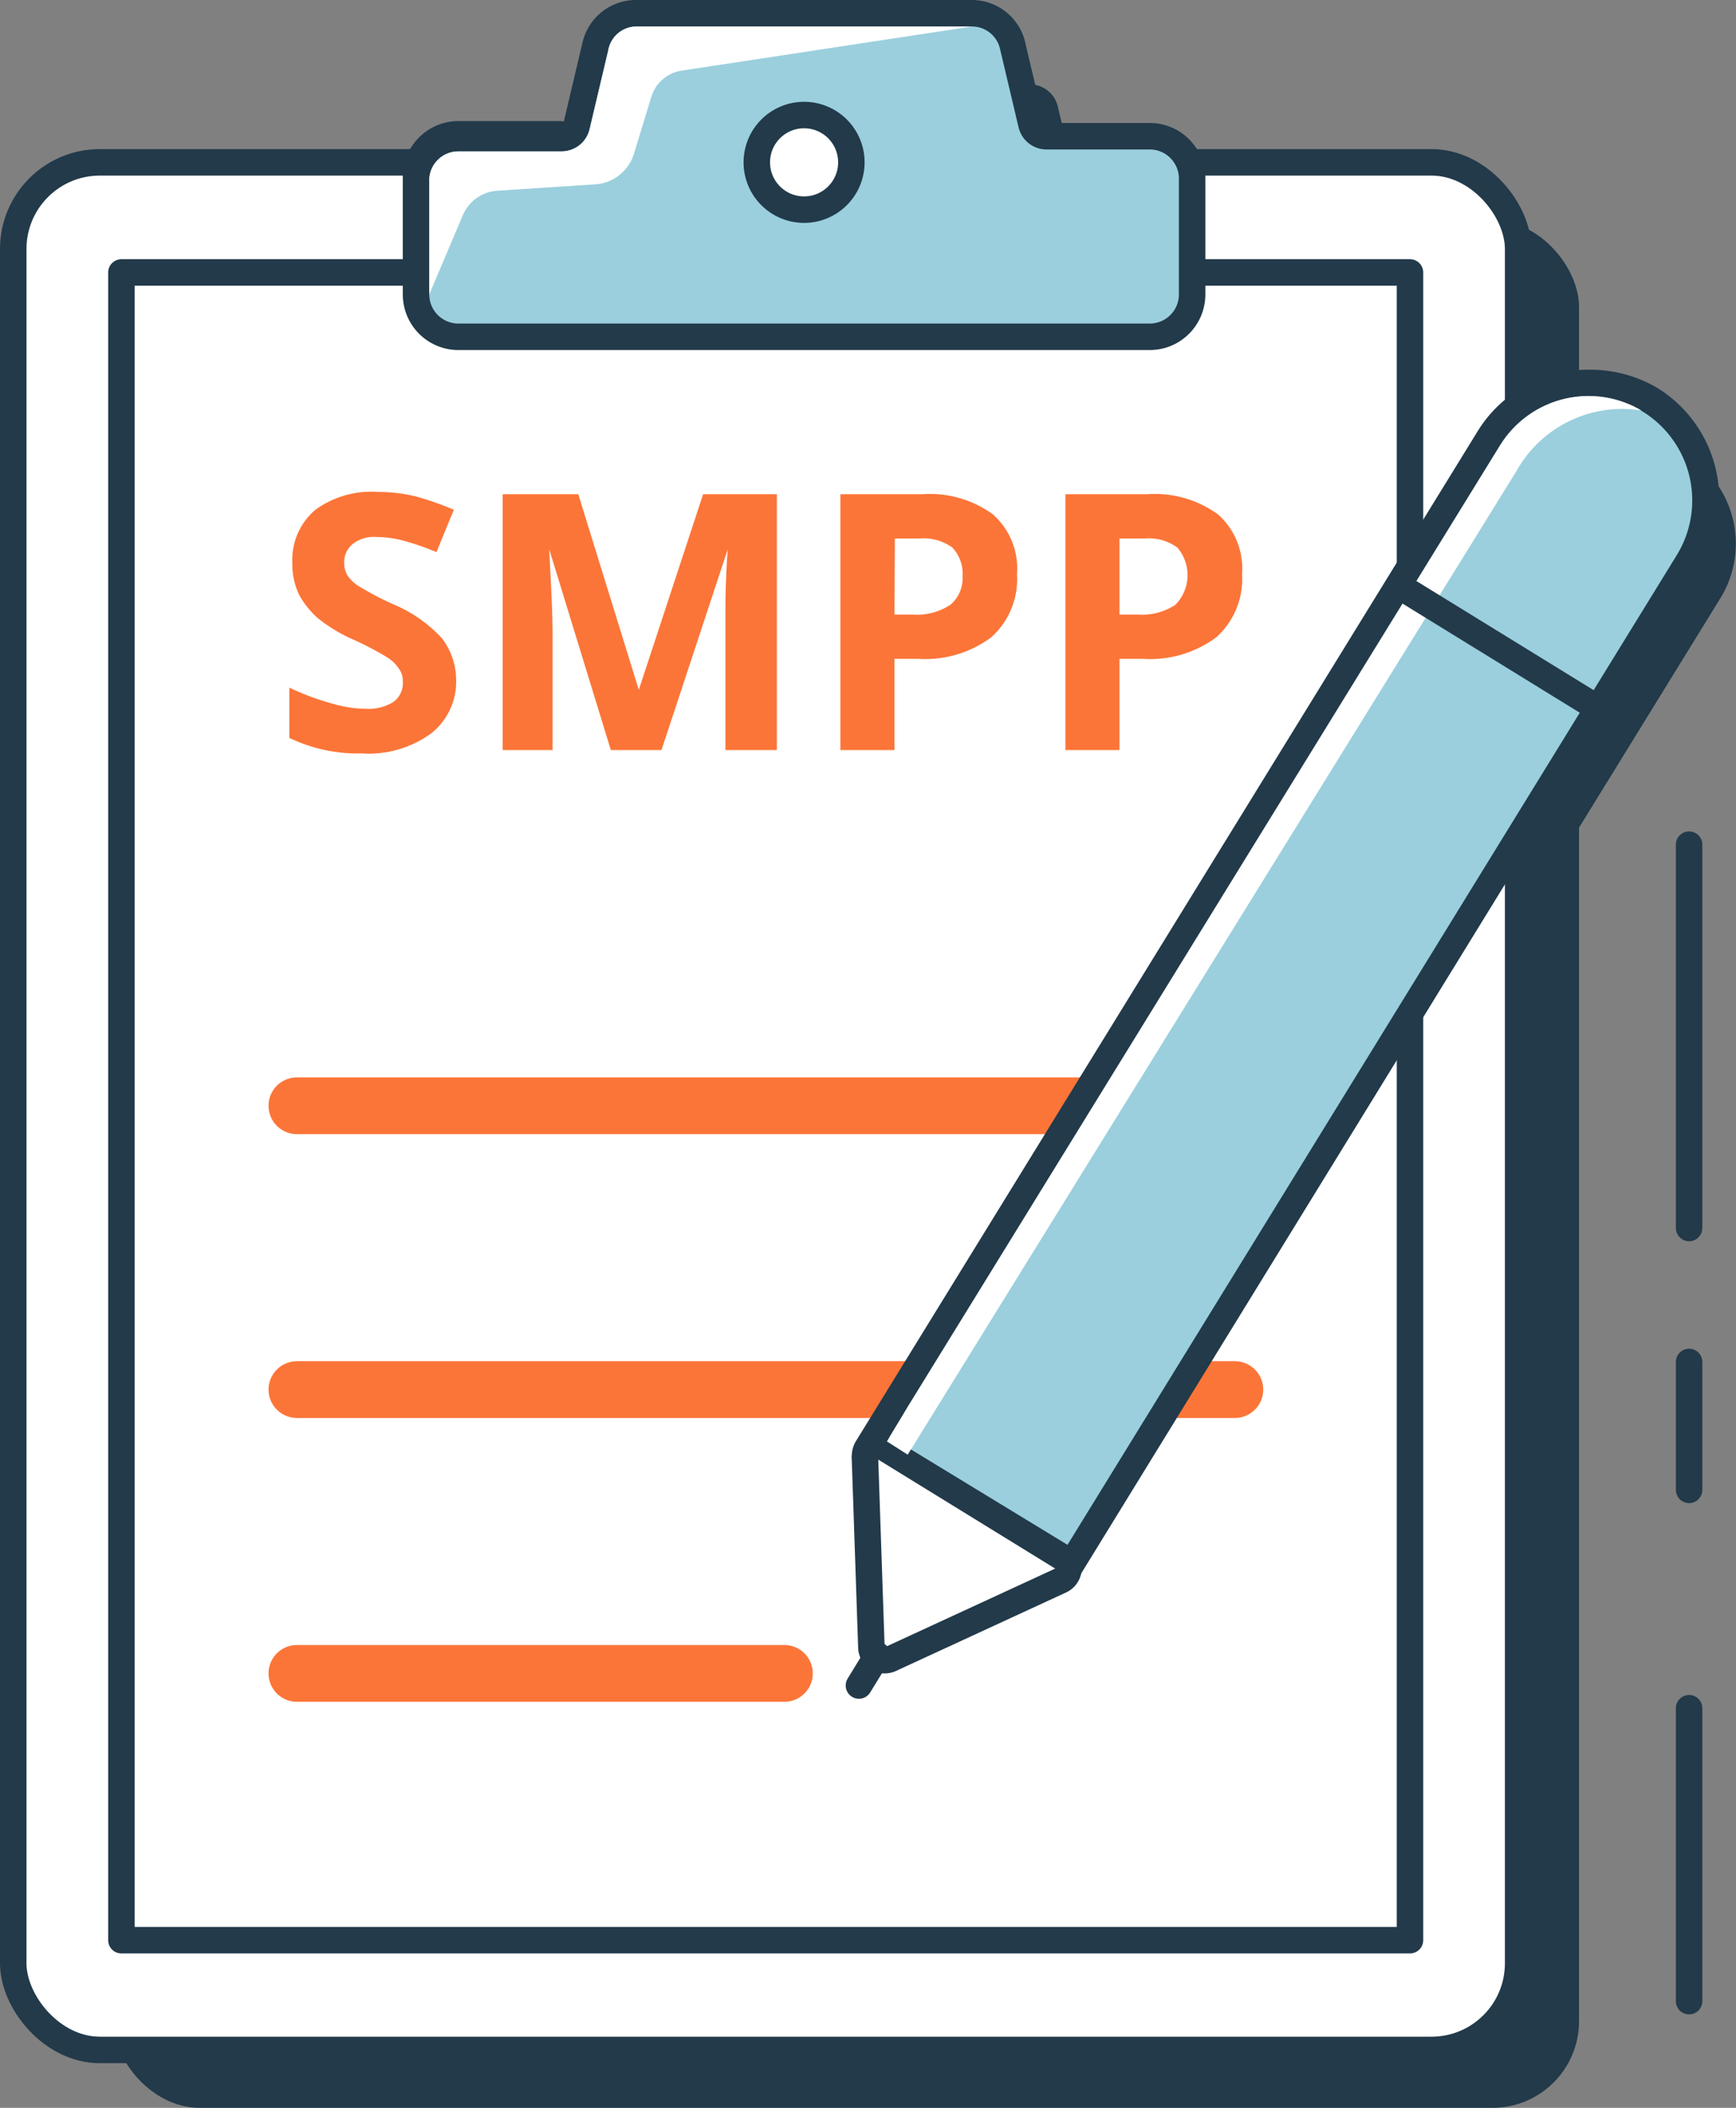 <svg id="Layer_1" data-name="Layer 1" xmlns="http://www.w3.org/2000/svg" xmlns:xlink="http://www.w3.org/1999/xlink" width="45.9" height="55.7" viewBox="0 0 45.9 55.7"><rect x="0" y="0" width="45.9" height="55.7" fill="#808080" stroke="none"/><defs><clipPath id="clip-path"><path d="M31.17,4.72V7.78a.77.77,0,0,1-.77.77H12.12a.77.77,0,0,1-.77-.77V4.72A.77.77,0,0,1,12.12,4h2.73a.76.76,0,0,0,.74-.59l.49-2.07A.76.76,0,0,1,16.82.7H25.7a.76.76,0,0,1,.74.59l.49,2.07a.76.76,0,0,0,.74.59H30.4A.77.77,0,0,1,31.17,4.72Z" style="fill:none"/></clipPath><clipPath id="clip-path-2"><path d="M34.5,8.34h0a2.75,2.75,0,0,1,2.75,2.75V42.44a0,0,0,0,1,0,0h-5.5a0,0,0,0,1,0,0V11.09A2.75,2.75,0,0,1,34.5,8.34Z" transform="translate(18.45 -14.33) rotate(31.65)" style="fill:none"/></clipPath></defs><rect x="2.99" y="5.82" width="38.76" height="49.88" rx="2.29" style="fill:#223a4a"/><path d="M32.7,6.25V9.31a.77.77,0,0,1-.77.76H13.64a.76.76,0,0,1-.76-.76V6.25a.76.76,0,0,1,.76-.77h2.74a.76.76,0,0,0,.74-.59l.49-2.07a.76.76,0,0,1,.74-.59h8.87a.76.76,0,0,1,.75.59l.49,2.07a.75.75,0,0,0,.74.59h2.73A.77.77,0,0,1,32.7,6.25Z" style="fill:#223a4a"/><path d="M35.65,9.49h0a2.75,2.75,0,0,1,2.75,2.75V43.59a0,0,0,0,1,0,0H32.9a0,0,0,0,1,0,0V12.24A2.75,2.75,0,0,1,35.65,9.49Z" transform="translate(19.22 -14.76) rotate(31.65)" style="fill:#223a4a"/><rect x="0.35" y="4.29" width="39.79" height="49.88" rx="2.29" style="fill:#fff;stroke:#223a4a;stroke-linecap:round;stroke-linejoin:round;stroke-width:0.7px"/><rect x="3.21" y="7.2" width="34.07" height="44.07" style="fill:#fff;stroke:#223a4a;stroke-linejoin:round;stroke-width:0.7px"/><path d="M12.06,17.94a1.74,1.74,0,0,1-.66,1.44,2.81,2.81,0,0,1-1.83.53,4.2,4.2,0,0,1-1.92-.41V18.17a6.9,6.9,0,0,0,1.16.43,3.22,3.22,0,0,0,.87.13,1.24,1.24,0,0,0,.72-.18.61.61,0,0,0,.25-.54.54.54,0,0,0-.11-.35,1,1,0,0,0-.32-.3,8.44,8.44,0,0,0-.88-.46,4.11,4.11,0,0,1-.93-.56,2.28,2.28,0,0,1-.5-.62,1.86,1.86,0,0,1-.18-.84,1.73,1.73,0,0,1,.61-1.41A2.52,2.52,0,0,1,10,13a4.17,4.17,0,0,1,1,.12,8,8,0,0,1,1,.35l-.46,1.12a7,7,0,0,0-.9-.31,2.86,2.86,0,0,0-.7-.09.89.89,0,0,0-.62.19.62.62,0,0,0-.22.5.63.63,0,0,0,.09.33,1,1,0,0,0,.28.27,8.28,8.28,0,0,0,.91.48,3.71,3.71,0,0,1,1.3.9A1.82,1.82,0,0,1,12.06,17.94Z" style="fill:#fc7538"/><path d="M16.15,19.82l-1.63-5.31h0q.09,1.62.09,2.16v3.15H13.29V13.06h2l1.6,5.17h0l1.7-5.17h1.95v6.76H19.18v-3.2c0-.15,0-.33,0-.53s0-.72.06-1.57h0l-1.75,5.3Z" style="fill:#fc7538"/><path d="M26.89,15.17a2.07,2.07,0,0,1-.68,1.67,2.93,2.93,0,0,1-1.94.57h-.62v2.41H22.22V13.06h2.16a2.84,2.84,0,0,1,1.87.53A1.91,1.91,0,0,1,26.89,15.17Zm-3.24,1.07h.48a1.6,1.6,0,0,0,1-.26.92.92,0,0,0,.32-.76,1,1,0,0,0-.27-.75,1.28,1.28,0,0,0-.86-.24h-.66Z" style="fill:#fc7538"/><path d="M32.84,15.17a2.07,2.07,0,0,1-.68,1.67,2.93,2.93,0,0,1-1.94.57H29.6v2.41H28.17V13.06h2.16a2.84,2.84,0,0,1,1.87.53A1.91,1.91,0,0,1,32.84,15.17ZM29.6,16.24h.48a1.6,1.6,0,0,0,1-.26,1.12,1.12,0,0,0,.05-1.51,1.28,1.28,0,0,0-.86-.24H29.6Z" style="fill:#fc7538"/><line x1="7.85" y1="29.22" x2="32.65" y2="29.22" style="fill:none;stroke:#fc7538;stroke-linecap:round;stroke-linejoin:round;stroke-width:1.5px"/><line x1="7.85" y1="36.72" x2="32.65" y2="36.72" style="fill:none;stroke:#fc7538;stroke-linecap:round;stroke-linejoin:round;stroke-width:1.5px"/><line x1="7.85" y1="44.22" x2="20.74" y2="44.22" style="fill:none;stroke:#fc7538;stroke-linecap:round;stroke-linejoin:round;stroke-width:1.5px"/><path d="M12.12,8.9A1.12,1.12,0,0,1,11,7.78V4.72A1.12,1.12,0,0,1,12.12,3.6h2.73a.41.41,0,0,0,.4-.32l.49-2.07A1.1,1.1,0,0,1,16.82.35H25.7a1.1,1.1,0,0,1,1.08.86l.49,2.07a.41.41,0,0,0,.4.32H30.4a1.12,1.12,0,0,1,1.12,1.12V7.78A1.12,1.12,0,0,1,30.4,8.9Z" style="fill:#9bcfdd"/><path d="M25.7.7a.76.76,0,0,1,.74.59l.49,2.07a.76.76,0,0,0,.74.59H30.4a.77.77,0,0,1,.77.77V7.78a.77.77,0,0,1-.77.77H12.12a.77.77,0,0,1-.77-.77V4.72A.77.77,0,0,1,12.12,4h2.73a.76.76,0,0,0,.74-.59l.49-2.07A.76.76,0,0,1,16.82.7H25.7m0-.7H16.82A1.45,1.45,0,0,0,15.4,1.13L14.91,3.2a.06.06,0,0,1-.06,0H12.12a1.47,1.47,0,0,0-1.47,1.47V7.78a1.47,1.47,0,0,0,1.47,1.47H30.4a1.47,1.47,0,0,0,1.47-1.47V4.72A1.47,1.47,0,0,0,30.4,3.25H27.67a.06.06,0,0,1-.06,0l-.49-2.07A1.45,1.45,0,0,0,25.7,0Z" style="fill:#223a4a"/><circle cx="21.26" cy="4.29" r="1.25" style="fill:#fff;stroke:#223a4a;stroke-linecap:round;stroke-linejoin:round;stroke-width:0.7px"/><g style="clip-path:url(#clip-path)"><path d="M11.35,7.78l.89-2.1a1.07,1.07,0,0,1,.9-.64l2.62-.17a1.15,1.15,0,0,0,1-.8l.47-1.54A1,1,0,0,1,18,1.87L25.7.7H15.3L15,2.79,11.35,4.24Z" style="fill:#fff"/></g><line x1="44.66" y1="22.32" x2="44.66" y2="32.45" style="fill:none;stroke:#223a4a;stroke-linecap:round;stroke-linejoin:round;stroke-width:0.7px"/><line x1="44.66" y1="35.99" x2="44.66" y2="39.37" style="fill:none;stroke:#223a4a;stroke-linecap:round;stroke-linejoin:round;stroke-width:0.7px"/><line x1="44.66" y1="45.14" x2="44.66" y2="52.88" style="fill:none;stroke:#223a4a;stroke-linecap:round;stroke-linejoin:round;stroke-width:0.7px"/><path d="M27.9,41.7a.37.37,0,0,1-.18-.05L23,38.76a.34.34,0,0,1-.12-.48L39.37,11.59a3.1,3.1,0,0,1,5.27,3.25L28.2,41.53a.36.36,0,0,1-.22.16Z" style="fill:#9bcfdd"/><path d="M42,10.47a2.72,2.72,0,0,1,1.44.41,2.76,2.76,0,0,1,.9,3.78L27.9,41.35l-4.68-2.89L39.67,11.78A2.73,2.73,0,0,1,42,10.47m0-.7h0a3.42,3.42,0,0,0-2.94,1.64L22.62,38.1a.75.75,0,0,0-.08.53.68.68,0,0,0,.31.43l4.68,2.88a.64.64,0,0,0,.37.11.73.73,0,0,0,.6-.33L44.94,15a3.45,3.45,0,0,0-1.12-4.75A3.51,3.51,0,0,0,42,9.77Z" style="fill:#223a4a"/><path d="M23.39,43.88a.37.37,0,0,1-.18-.05.34.34,0,0,1-.17-.29l-.17-5a.34.34,0,0,1,.17-.31.41.41,0,0,1,.18-.05.37.37,0,0,1,.18.05l4.68,2.88a.35.35,0,0,1,0,.62l-4.51,2.08Z" style="fill:#fff"/><path d="M23.22,38.57l4.68,2.88-4.51,2.08-.17-5m0-.7a.73.73,0,0,0-.35.09.7.7,0,0,0-.35.63l.17,5a.7.7,0,0,0,.33.57.69.69,0,0,0,.37.1.72.72,0,0,0,.29-.06l4.51-2.08a.71.71,0,0,0,.41-.6.7.7,0,0,0-.33-.63L23.59,38a.71.71,0,0,0-.37-.1Z" style="fill:#223a4a"/><line x1="23.2" y1="43.74" x2="22.71" y2="44.54" style="fill:#fff;stroke:#223a4a;stroke-linecap:round;stroke-linejoin:round;stroke-width:0.7px"/><g style="clip-path:url(#clip-path-2)"><path d="M24,38.44l16.1-26a3.2,3.2,0,0,1,3.32-1.59C46,11,40.72,9.32,40.72,9.32L23.45,38.09Z" style="fill:#fff"/></g><line x1="37.28" y1="15.66" x2="41.96" y2="18.54" style="fill:#fff;stroke:#223a4a;stroke-linecap:round;stroke-linejoin:round;stroke-width:0.7px"/></svg>